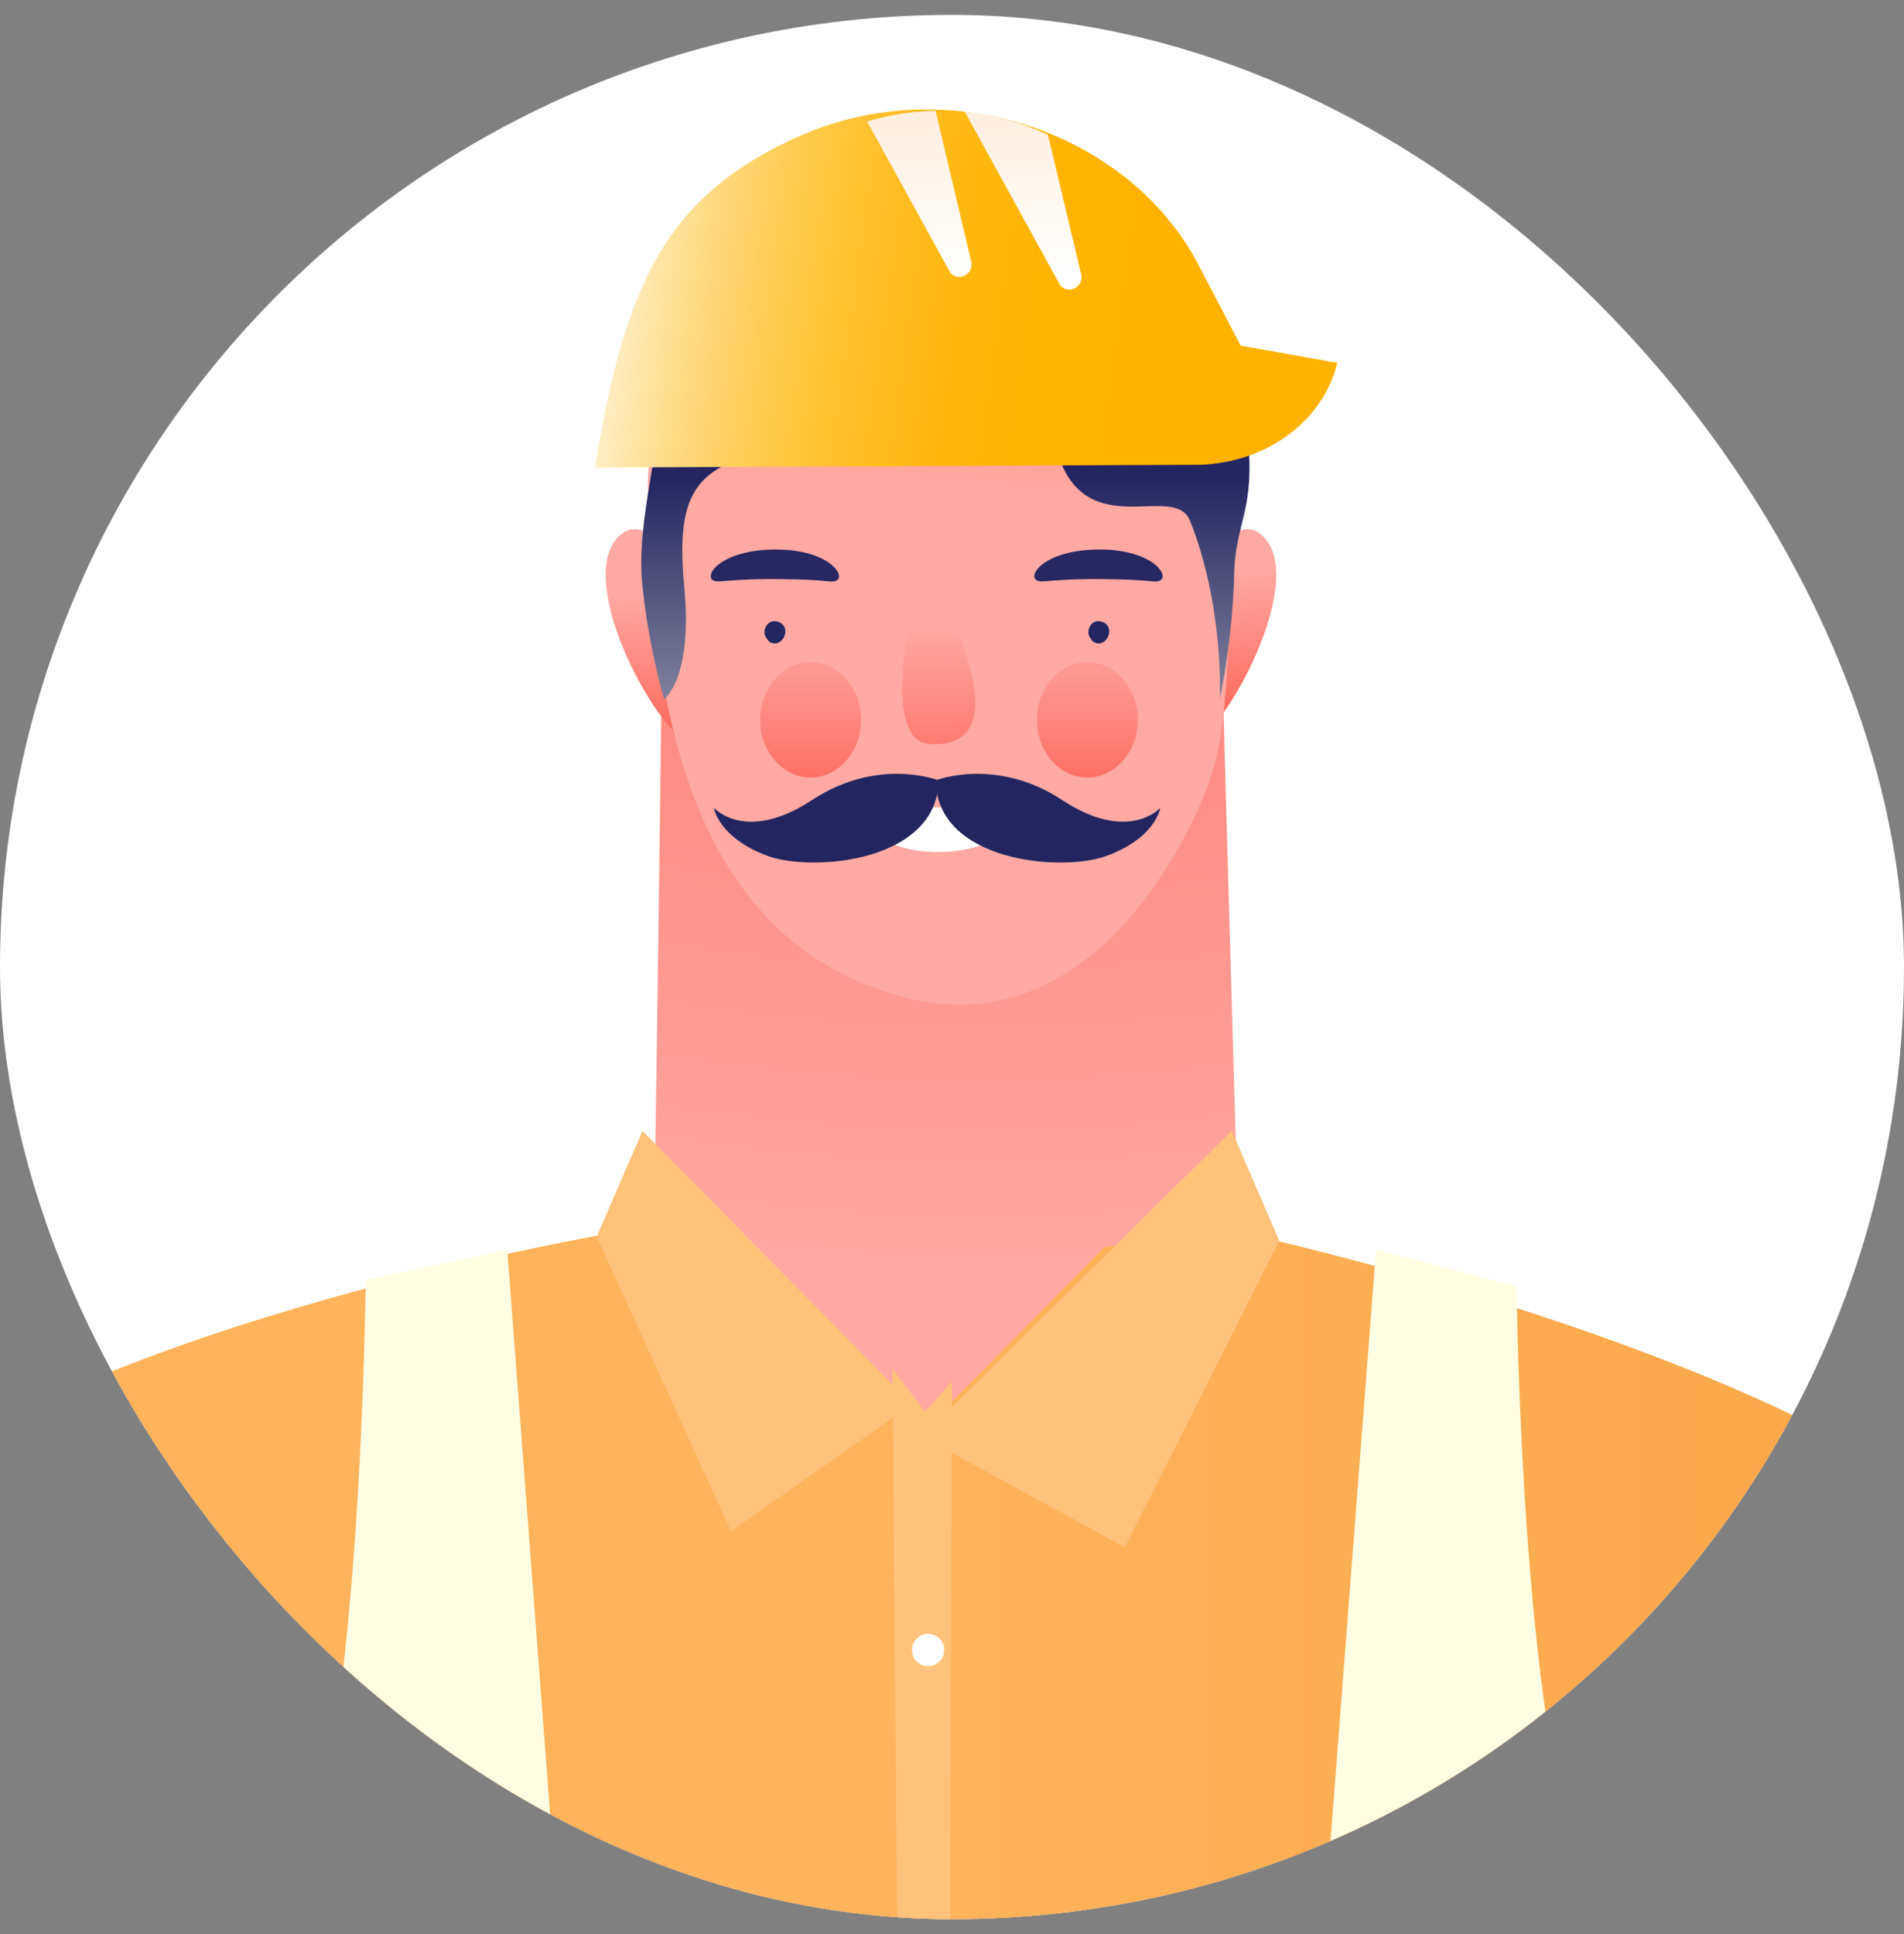 <svg width="64" height="65" viewBox="0 0 64 65" fill="none" xmlns="http://www.w3.org/2000/svg">
<rect x="0" y="0" width="64" height="65" fill="#808080" stroke="none"/>
<g clip-path="url(#clip0_538_4694)">
<rect y="0.5" width="64" height="64" rx="32" fill="white"/>
<path d="M21.971 42.282C22.061 36.524 22.349 17.157 22.259 17.031L31.848 23.258L41.005 18.006C40.933 18.114 41.491 36.65 41.654 42.264C41.654 42.264 63.301 46.505 69.52 53.039C74.495 58.273 78.46 63.453 82.011 72.478H-18.928C-15.341 63.02 -11.051 57.335 -6.04 52.064C0.359 45.35 21.574 42.336 21.971 42.282Z" fill="url(#paint0_radial_538_4694)"/>
<path d="M-18 72C-14.518 62.581 -10.354 56.926 -5.49 51.66C0.774 44.892 20.056 41.534 20.056 41.534H22.26L27.597 45.493L31.219 47.896L37.133 41.905L42.259 41.552H42.294H42.399L42.417 41.587C44.201 41.994 61.838 46.129 67.875 52.65C72.704 57.863 76.553 63.005 80 72H-18Z" fill="url(#paint1_linear_538_4694)"/>
<path d="M32 46.425L31.09 47.445L30 46L30.222 73H31.915L32 46.425Z" fill="#FFC27B"/>
<path d="M31.197 54.91C31.494 54.91 31.739 55.157 31.739 55.456C31.739 55.755 31.494 56.002 31.197 56.002C30.899 56.002 30.654 55.755 30.654 55.456C30.654 55.157 30.899 54.91 31.197 54.91Z" fill="white"/>
<path d="M21.597 38.005L20.057 41.563L24.571 51.461L30.66 47.199L21.597 38.005Z" fill="#FFC27B"/>
<path d="M41.403 38L43 41.702L37.808 52L31 48.28L41.403 38Z" fill="#FFC27B"/>
<path d="M66.108 51.352C64.008 55.063 59.931 63.44 59.931 73H79.983C76.536 63.687 72.686 58.368 67.857 52.961C67.367 52.413 66.772 51.883 66.108 51.352Z" fill="url(#paint2_linear_538_4694)"/>
<path d="M-4.37 50.893C-4.772 51.246 -5.157 51.6 -5.472 51.971C-10.354 57.414 -14.518 63.263 -18 73H2.051C2.069 63.033 -2.358 54.339 -4.37 50.893Z" fill="url(#paint3_linear_538_4694)"/>
<path d="M67.645 50.389C65.482 54.18 61.282 62.735 61.282 72.499H81.939C78.388 62.988 74.422 57.555 69.448 52.032C68.943 51.454 68.33 50.913 67.645 50.389Z" fill="url(#paint4_linear_538_4694)"/>
<path d="M-4.959 49.903C-5.373 50.264 -5.77 50.625 -6.094 51.004C-11.123 56.563 -15.413 62.537 -19 72.5H1.656C1.656 62.32 -2.904 53.422 -4.959 49.903Z" fill="url(#paint5_linear_538_4694)"/>
<path d="M40.551 18.335C41.074 18.479 41.65 17.396 42.353 17.938C43.939 19.165 41.686 23.66 40.479 24.688L40.551 18.335ZM22.706 18.335C22.183 18.479 21.607 17.396 20.904 17.938C19.318 19.165 21.571 23.66 22.778 24.688L22.706 18.335Z" fill="url(#paint6_linear_538_4694)"/>
<path d="M37.535 9.857C35.402 8.188 30.334 6.63 26.245 9.033C22.556 11.214 21.734 14.419 21.778 16.511C21.867 22.809 22.778 31.577 30.468 33.535C32.89 34.158 35.002 33.491 36.802 32C38.891 30.286 40.647 26.992 40.98 25.012C41.469 22.141 41.313 19.003 41.069 15.71C40.913 13.662 39.424 11.325 37.535 9.857Z" fill="url(#paint7_linear_538_4694)"/>
<path d="M31.514 7.531V7.513C31.514 7.513 33.052 7.407 34.399 7.795C36.179 8.289 37.82 9.505 39.236 10.986C40.446 12.255 41.845 12.871 41.983 15.163C42.104 17.278 41.517 17.631 41.482 19.34C41.431 21.526 41 23.5 41 23.5C41 23.5 41.157 20.391 40 17.5C39.465 16.178 36.49 18.318 35.539 15.198C35.056 13.576 32.844 12.819 31.514 13.153C30.149 13.488 27.919 14.511 25.5 15.198C23.392 15.815 22.706 16.608 23 19.71C23.294 22.813 22.324 23.5 22.324 23.5C22.324 23.5 21.788 21.72 21.581 19.552C21.425 17.824 21.978 15.797 22.324 13.153C22.635 10.933 22.911 12.061 23.947 10.968C25.364 9.487 27.005 8.289 28.785 7.778C30.115 7.407 31.48 7.531 31.514 7.531Z" fill="url(#paint8_linear_538_4694)"/>
<path d="M20 15.713L40.362 15.62C42.613 15.531 44.479 14.139 44.95 12.194L41.704 11.617L40.286 8.902C37.935 4.415 31.897 2.404 26.981 4.528C22.316 6.55 20.993 9.662 20 15.713Z" fill="url(#paint9_linear_538_4694)"/>
<path d="M29.148 4.084C29.906 3.854 30.682 3.738 31.446 3.722L32.645 8.78C32.757 9.252 32.137 9.522 31.906 9.099L29.148 4.084ZM32.431 3.757L35.6 9.524C35.831 9.947 36.451 9.677 36.339 9.205L35.224 4.53C34.343 4.119 33.401 3.852 32.431 3.757Z" fill="url(#paint10_linear_538_4694)"/>
<path d="M25.792 21.481C25.7 21.382 25.677 21.256 25.712 21.143C25.758 20.974 25.907 20.833 26.125 20.889C26.344 20.946 26.424 21.115 26.39 21.298C26.367 21.411 26.298 21.523 26.194 21.58C26.137 21.622 26.079 21.636 25.999 21.622C25.918 21.608 25.861 21.58 25.815 21.523L25.792 21.481Z" fill="#232561"/>
<path d="M36.68 21.481C36.588 21.382 36.565 21.255 36.599 21.143C36.645 20.974 36.795 20.833 37.013 20.889C37.231 20.945 37.312 21.114 37.277 21.298C37.254 21.41 37.185 21.523 37.082 21.579C37.024 21.622 36.967 21.636 36.886 21.622C36.806 21.608 36.749 21.579 36.703 21.523L36.68 21.481Z" fill="#232561"/>
<path d="M31.073 18.462C31.073 18.462 31.539 19.508 32.284 21.466C33.494 24.604 32.261 25.071 31.26 25.004C30.701 24.982 29.584 24.426 31.073 18.462Z" fill="url(#paint11_linear_538_4694)"/>
<path d="M28.961 26.953C29.183 26.811 30.361 27.135 31.561 27.135C32.761 27.135 33.939 26.811 34.161 26.953C34.606 27.237 33.828 28.613 31.561 28.634C29.339 28.654 28.539 27.237 28.961 26.953Z" fill="white"/>
<path d="M28.109 19.513C27.933 19.601 27.862 19.475 26.241 19.463C24.602 19.438 24.144 19.601 23.985 19.513C23.633 19.337 24.25 18.48 26.047 18.468C27.809 18.455 28.461 19.337 28.109 19.513Z" fill="#272762"/>
<path d="M38.986 19.513C38.81 19.601 38.739 19.476 37.118 19.463C35.479 19.438 35.021 19.601 34.862 19.513C34.51 19.337 35.127 18.481 36.924 18.468C38.704 18.455 39.339 19.337 38.986 19.513Z" fill="#272762"/>
<path d="M27.248 26.131C28.184 26.131 28.942 25.263 28.942 24.192C28.942 23.122 28.184 22.254 27.248 22.254C26.312 22.254 25.553 23.122 25.553 24.192C25.553 25.263 26.312 26.131 27.248 26.131Z" fill="url(#paint12_linear_538_4694)"/>
<path d="M36.55 26.131C37.486 26.131 38.245 25.263 38.245 24.192C38.245 23.122 37.486 22.254 36.55 22.254C35.614 22.254 34.855 23.122 34.855 24.192C34.855 25.263 35.614 26.131 36.55 26.131Z" fill="url(#paint13_linear_538_4694)"/>
<path d="M12.292 43.011C12.292 43.011 12.148 58.569 10.021 63.136C7.371 68.839 2 71.42 2 71.42H19.286L17.051 42L12.292 43.011Z" fill="#FFFDE2"/>
<path d="M50.975 43.227C50.975 43.227 51.138 58.37 53.265 62.955C55.914 68.659 61.286 71.24 61.286 71.24H44L46.253 42L50.975 43.227Z" fill="#FFFDE2"/>
<g clip-path="url(#clip1_538_4694)">
<path d="M31.55 26.227C31.55 26.227 29.522 25.424 27.293 26.89C25.064 28.355 24 27.151 24 27.151C24 27.151 24.141 28.163 25.827 28.773C27.333 29.314 31.51 28.965 31.55 26.227Z" fill="#232561"/>
<path d="M31.45 26.227C31.45 26.227 33.478 25.424 35.707 26.89C37.936 28.355 39 27.151 39 27.151C39 27.151 38.859 28.163 37.173 28.773C35.667 29.314 31.49 28.965 31.45 26.227Z" fill="#232561"/>
</g>
</g>
<defs>
<radialGradient id="paint0_radial_538_4694" cx="0" cy="0" r="1" gradientUnits="userSpaceOnUse" gradientTransform="translate(32 -31.5) rotate(89.236) scale(75.007 74.379)">
<stop stop-color="#FF2E1D"/>
<stop offset="1" stop-color="#FFA9A2"/>
</radialGradient>
<linearGradient id="paint1_linear_538_4694" x1="31.002" y1="56.781" x2="190.981" y2="56.781" gradientUnits="userSpaceOnUse">
<stop stop-color="#FFB35A"/>
<stop offset="1" stop-color="#E17A00"/>
</linearGradient>
<linearGradient id="paint2_linear_538_4694" x1="69.975" y1="60.477" x2="69.975" y2="106.203" gradientUnits="userSpaceOnUse">
<stop stop-color="white"/>
<stop offset="0.127" stop-color="#EDEDEC"/>
<stop offset="0.383" stop-color="#BDBDBC"/>
<stop offset="0.743" stop-color="#71716E"/>
<stop offset="1" stop-color="#363633"/>
</linearGradient>
<linearGradient id="paint3_linear_538_4694" x1="-7.969" y1="60.208" x2="-7.969" y2="106.917" gradientUnits="userSpaceOnUse">
<stop stop-color="white"/>
<stop offset="0.127" stop-color="#EDEDEC"/>
<stop offset="0.383" stop-color="#BDBDBC"/>
<stop offset="0.743" stop-color="#71716E"/>
<stop offset="1" stop-color="#363633"/>
</linearGradient>
<linearGradient id="paint4_linear_538_4694" x1="71.629" y1="59.694" x2="71.629" y2="106.397" gradientUnits="userSpaceOnUse">
<stop stop-color="white"/>
<stop offset="0.127" stop-color="#EDEDEC"/>
<stop offset="0.383" stop-color="#BDBDBC"/>
<stop offset="0.743" stop-color="#71716E"/>
<stop offset="1" stop-color="#363633"/>
</linearGradient>
<linearGradient id="paint5_linear_538_4694" x1="-8.667" y1="59.419" x2="-8.667" y2="107.127" gradientUnits="userSpaceOnUse">
<stop stop-color="white"/>
<stop offset="0.127" stop-color="#EDEDEC"/>
<stop offset="0.383" stop-color="#BDBDBC"/>
<stop offset="0.743" stop-color="#71716E"/>
<stop offset="1" stop-color="#363633"/>
</linearGradient>
<linearGradient id="paint6_linear_538_4694" x1="31.64" y1="19.574" x2="31.987" y2="28.669" gradientUnits="userSpaceOnUse">
<stop stop-color="#FFA9A2"/>
<stop offset="1" stop-color="#FF2E1D"/>
</linearGradient>
<linearGradient id="paint7_linear_538_4694" x1="31.736" y1="16.528" x2="33.858" y2="-9.518" gradientUnits="userSpaceOnUse">
<stop stop-color="#FFA9A2"/>
<stop offset="1" stop-color="#FF2E1D"/>
</linearGradient>
<linearGradient id="paint8_linear_538_4694" x1="31.491" y1="16.109" x2="31.491" y2="29.134" gradientUnits="userSpaceOnUse">
<stop stop-color="#232561"/>
<stop offset="1" stop-color="#C9C9C9"/>
</linearGradient>
<linearGradient id="paint9_linear_538_4694" x1="19" y1="8.752" x2="37.94" y2="11.464" gradientUnits="userSpaceOnUse">
<stop stop-color="white"/>
<stop offset="0.068" stop-color="#FFF3D7"/>
<stop offset="0.163" stop-color="#FFE4A5"/>
<stop offset="0.262" stop-color="#FFD779"/>
<stop offset="0.365" stop-color="#FFCC53"/>
<stop offset="0.471" stop-color="#FFC335"/>
<stop offset="0.583" stop-color="#FFBC1E"/>
<stop offset="0.702" stop-color="#FFB70D"/>
<stop offset="0.833" stop-color="#FFB403"/>
<stop offset="1" stop-color="#FFB300"/>
</linearGradient>
<linearGradient id="paint10_linear_538_4694" x1="32.778" y1="9.435" x2="32.584" y2="0.85" gradientUnits="userSpaceOnUse">
<stop stop-color="white"/>
<stop offset="1" stop-color="#FFE6CF"/>
</linearGradient>
<linearGradient id="paint11_linear_538_4694" x1="31.541" y1="21.013" x2="31.611" y2="31.763" gradientUnits="userSpaceOnUse">
<stop stop-color="#FFA9A2"/>
<stop offset="1" stop-color="#FF2D1D"/>
</linearGradient>
<linearGradient id="paint12_linear_538_4694" x1="27.25" y1="22.666" x2="27.25" y2="29.028" gradientUnits="userSpaceOnUse">
<stop stop-color="#FF9890"/>
<stop offset="1" stop-color="#FF4F41"/>
</linearGradient>
<linearGradient id="paint13_linear_538_4694" x1="36.56" y1="22.666" x2="36.56" y2="29.028" gradientUnits="userSpaceOnUse">
<stop stop-color="#FF9890"/>
<stop offset="1" stop-color="#FF4F41"/>
</linearGradient>
<clipPath id="clip0_538_4694">
<rect y="0.5" width="64" height="64" rx="32" fill="white"/>
</clipPath>
<clipPath id="clip1_538_4694">
<rect width="15" height="3" fill="white" transform="translate(24 26)"/>
</clipPath>
</defs>
</svg>
